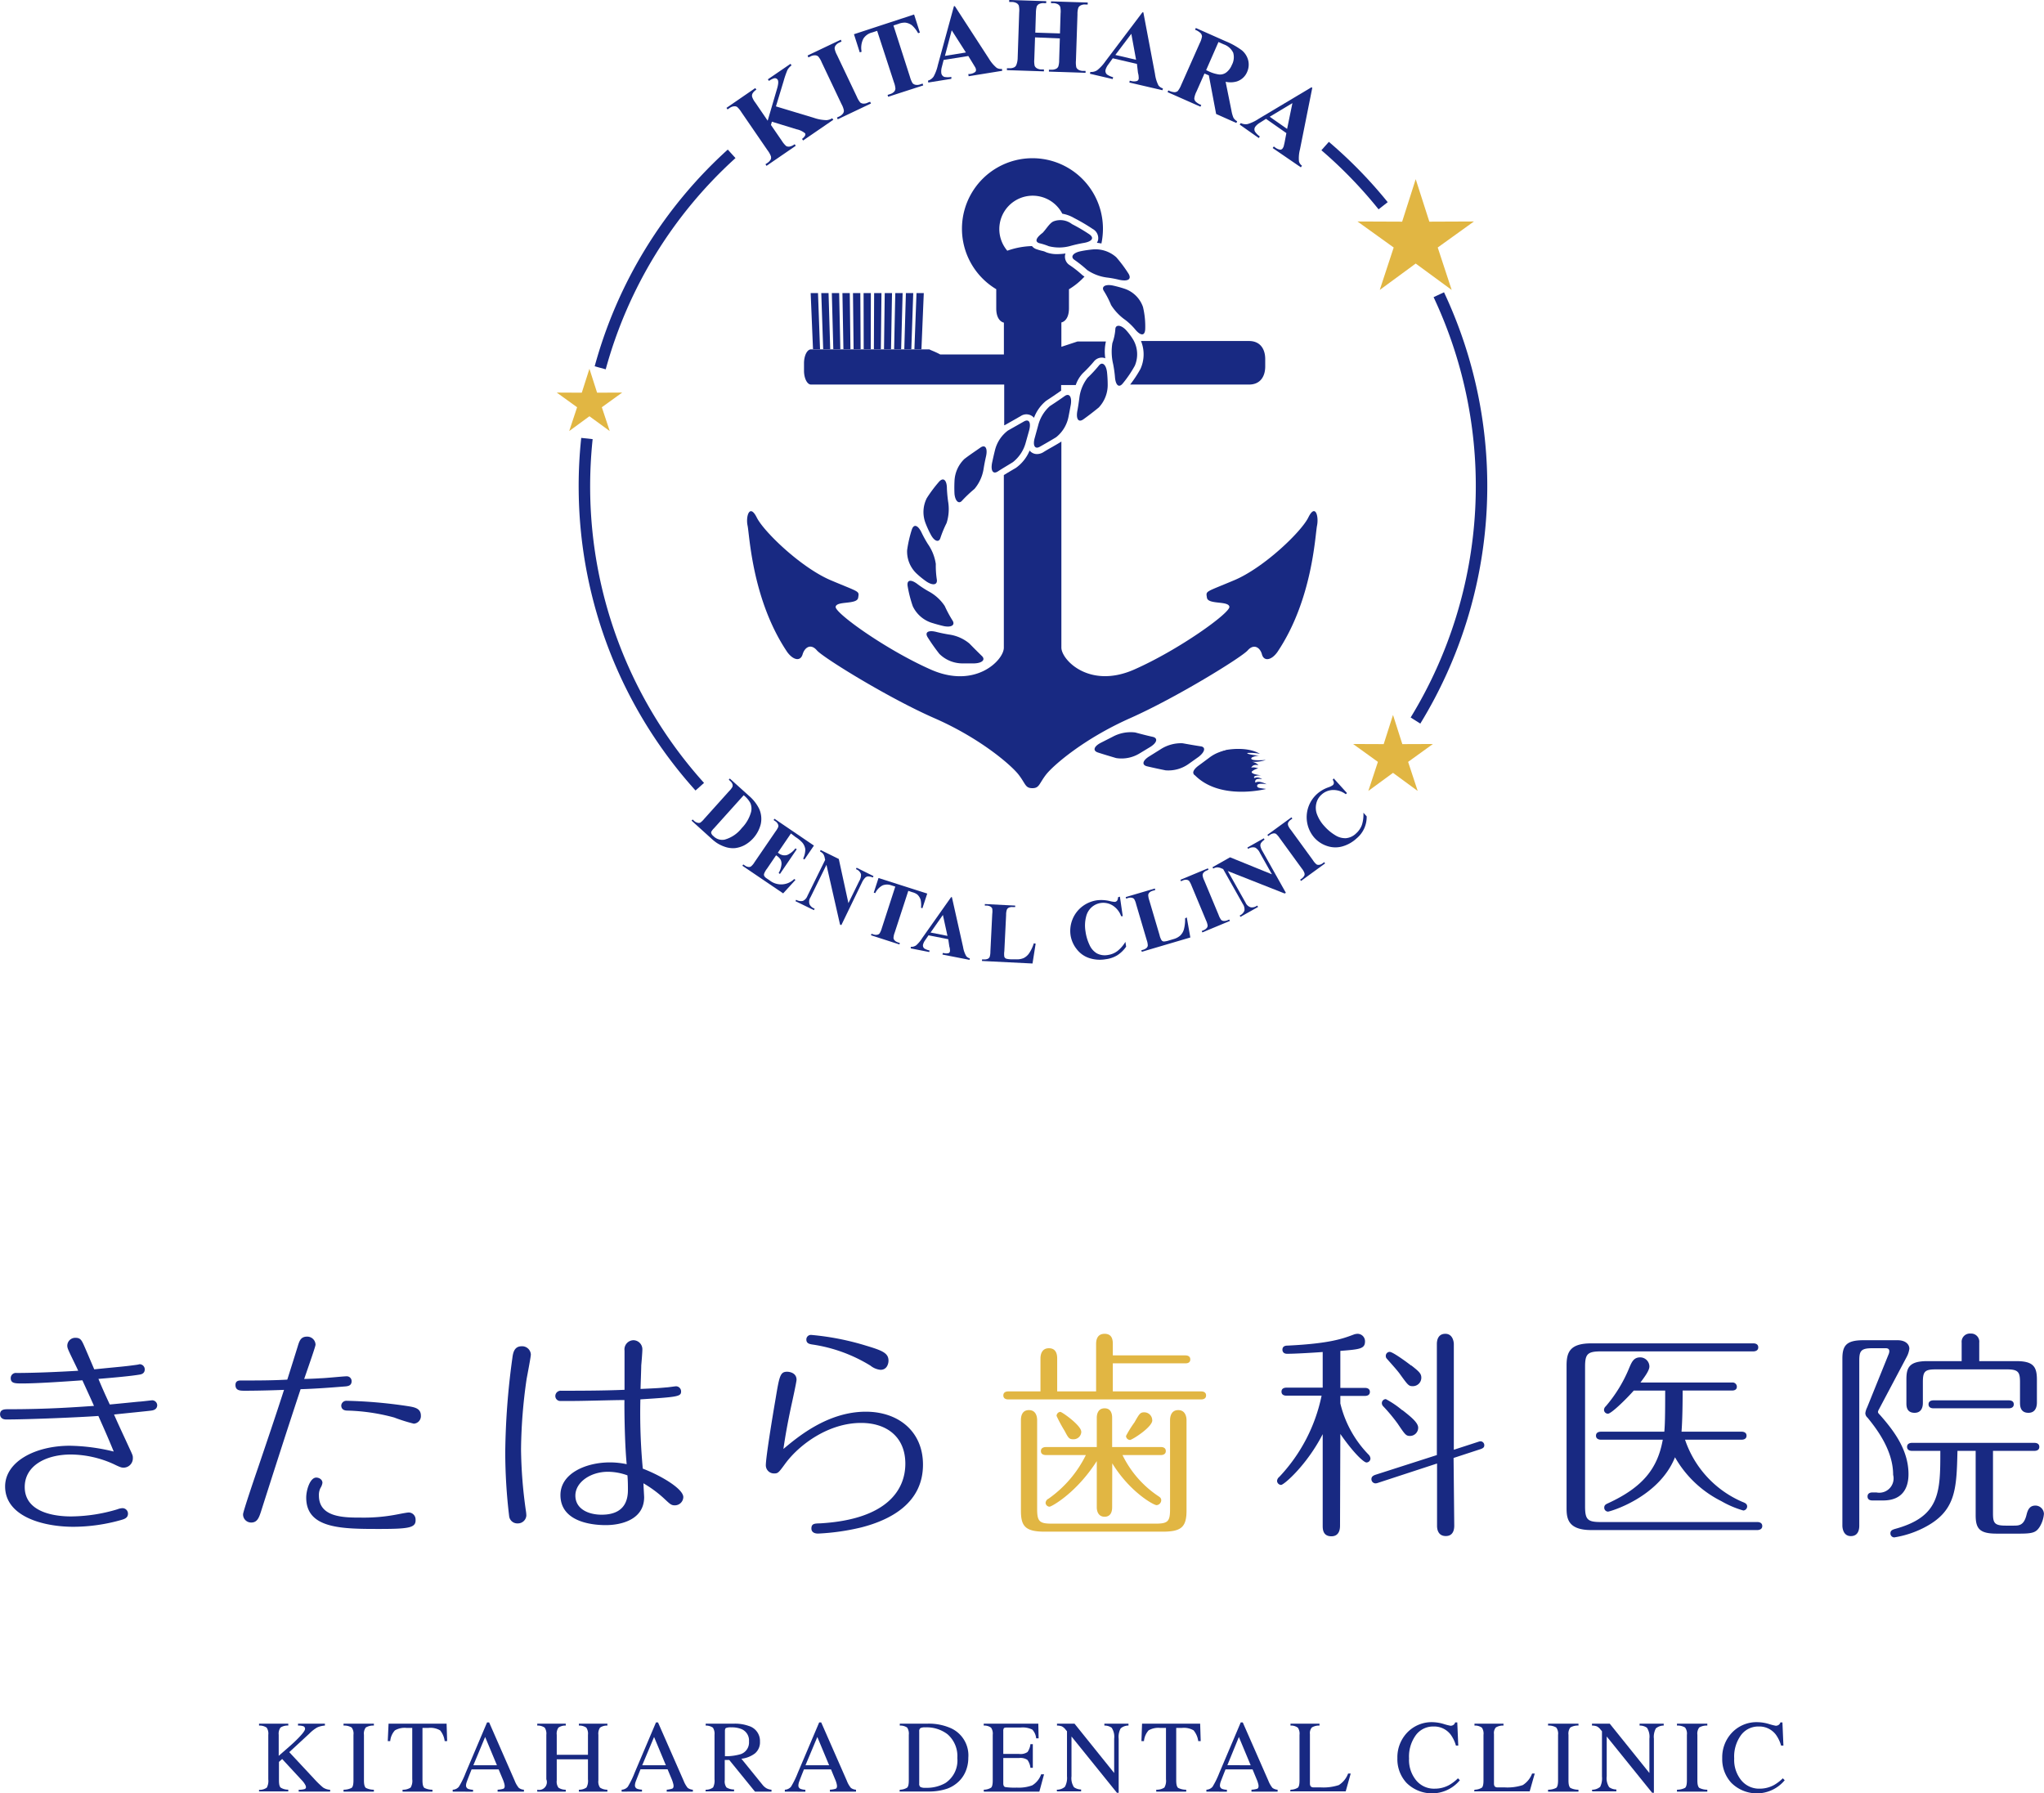 <svg xmlns="http://www.w3.org/2000/svg" viewBox="0 0 331.41 290.77"><defs><style>.cls-1{fill:#182982;}.cls-2{fill:#e1b643;}</style></defs><g id="レイヤー_2" data-name="レイヤー 2"><g id="レイヤー_1-2" data-name="レイヤー 1"><rect class="cls-1" x="134.8" y="56.46" height="0.32"/><rect class="cls-1" x="133.1" y="56.62" width="0.32"/><rect class="cls-1" x="136.34" y="56.46" height="0.32"/><rect class="cls-1" x="139.27" y="56.62" width="0.32"/><polygon class="cls-1" points="141.18 56.62 141.2 47.52 140.02 47.52 140.04 56.62 141.18 56.62"/><polygon class="cls-1" points="144.63 47.52 143.45 47.52 143.33 56.62 144.47 56.62 144.63 47.52"/><polygon class="cls-1" points="142.92 47.52 141.73 47.52 141.69 56.62 142.82 56.62 142.92 47.52"/><polygon class="cls-1" points="149.4 56.62 149.78 47.52 148.6 47.52 148.26 56.62 149.4 56.62"/><path class="cls-1" d="M184.91,59.82a19,19,0,0,1-1.67,2.53h19.28c1.8,0,2.6-1.28,2.62-2.87,0,0,0,0,0-.06v-1.2c0-1.62-.8-2.93-2.63-2.93H185A5.72,5.72,0,0,1,184.91,59.82Z"/><polygon class="cls-1" points="146.35 47.52 145.16 47.52 144.97 56.62 146.11 56.62 146.35 47.52"/><polygon class="cls-1" points="147.76 56.62 148.07 47.52 146.88 47.52 146.62 56.62 147.76 56.62"/><rect class="cls-1" x="137.72" y="56.62" width="0.32"/><polygon class="cls-1" points="132.96 56.62 132.63 47.52 131.44 47.52 131.82 56.62 132.96 56.62"/><path class="cls-1" d="M131.49,62.35h31.33v6.59l.07,0,2.61-1.48a1.63,1.63,0,0,1,2.15.28,6.46,6.46,0,0,1,2-2.78c.81-.52,1.6-1.06,2.35-1.59l.05,0v-.94h2.37a5.24,5.24,0,0,1,1.15-1.92,21.82,21.82,0,0,0,1.77-1.87,1.66,1.66,0,0,1,1.29-.66,1.34,1.34,0,0,1,.58.12,7.25,7.25,0,0,1,.1-2.73H174.7l-2.61.86V52.28s1.23-.17,1.23-2.31V46.9a11.36,11.36,0,0,0,2.52-2.06,2.24,2.24,0,0,1-.39-.27,16.75,16.75,0,0,0-2-1.57,1.62,1.62,0,0,1-.76-1.65,1.36,1.36,0,0,1,.07-.25,9.73,9.73,0,0,1-1.3.1,4.78,4.78,0,0,1-1.84-.3,2.41,2.41,0,0,0-.67-.23,8.13,8.13,0,0,1-.79-.23,1.64,1.64,0,0,1-.84-.54,12.94,12.94,0,0,0-4,.75,5.41,5.41,0,1,1,8.92-6,5.71,5.71,0,0,1,1.9.69l.11.06a30.09,30.09,0,0,1,2.93,1.73,1.69,1.69,0,0,1,.86,1.79,1.89,1.89,0,0,1-.19.45,6.45,6.45,0,0,1,.73.11,11.72,11.72,0,0,0,.25-2.38,11.43,11.43,0,1,0-17.3,9.79V50c0,2.14,1.24,2.31,1.24,2.31v5.16H152.44c-.78-.44-1.64-.72-1.73-.82H131.49c-.62,0-1.13,1-1.13,2.26v1.2C130.36,61.33,130.87,62.35,131.49,62.35Z"/><path class="cls-1" d="M212.13,83.9c-1.14,2.33-7.21,8.15-12,10.17s-4.61,1.69-4.44,2.84,3.47.47,3.64,1.46-8.2,7-15.44,10.19S172.1,107,172.09,105c0-1.36,0-21.17,0-33.42a2,2,0,0,1-.3.2c-.88.54-1.77,1-2.66,1.56a2,2,0,0,1-1,.28h0a1.52,1.52,0,0,1-1.19-.57,6.47,6.47,0,0,1-2.18,2.78c-.55.33-1.25.74-2,1.19,0,11.93,0,26.8,0,28,0,2-4.59,6.74-11.82,3.55s-15.62-9.2-15.45-10.19,3.47-.31,3.65-1.46.33-.82-4.44-2.84-10.84-7.84-12-10.17-1.81-.17-1.49,1.31.73,12.07,6.45,20.53c1,1.33,2.13,1.5,2.47.35s1.33-1.81,2.32-.65,11.58,7.72,19.07,11,12.5,7.67,13.65,9.17,1.05,2.16,2.2,2.17,1.09-.71,2.21-2.17,6.08-5.81,13.64-9.17,18.1-9.88,19.08-11,2-.5,2.31.65,1.5,1,2.48-.35c5.72-8.46,6.14-19,6.45-20.53S213.26,81.59,212.13,83.9Z"/><polygon class="cls-1" points="137.89 56.62 137.78 47.52 136.59 47.52 136.75 56.62 137.89 56.62"/><polygon class="cls-1" points="139.54 56.62 139.49 47.52 138.3 47.52 138.4 56.62 139.54 56.62"/><polygon class="cls-1" points="136.25 56.62 136.06 47.52 134.87 47.52 135.11 56.62 136.25 56.62"/><polygon class="cls-1" points="134.61 56.62 134.34 47.52 133.16 47.52 133.47 56.62 134.61 56.62"/><path class="cls-1" d="M176.64,38a27.79,27.79,0,0,0-2.84-1.67,3.08,3.08,0,0,0-3-.43c-.63.28-1.16,1.24-1.75,1.85-1,.75-1.36,1.42-.54,1.68a10.22,10.22,0,0,1,1.54.49,6.8,6.8,0,0,0,3.6-.07c.66-.18,1.33-.33,2-.45C177,39.19,177.5,38.61,176.64,38Z"/><path class="cls-1" d="M183,44.41a21.88,21.88,0,0,0-2-2.69,5.07,5.07,0,0,0-3.81-1.28c-.7.07-1.39.17-2,.3-1.27.27-1.65.93-1,1.38a19.91,19.91,0,0,1,2.08,1.66A7.37,7.37,0,0,0,179.49,45a16.38,16.38,0,0,1,2,.37C182.82,45.65,183.51,45.32,183,44.41Z"/><path class="cls-1" d="M185.68,53.42a13.44,13.44,0,0,0-.36-3.65,4.77,4.77,0,0,0-2.91-2.93,19.27,19.27,0,0,0-2-.55c-1.27-.25-1.87.22-1.43.89a14.9,14.9,0,0,1,1.17,2.28,8.55,8.55,0,0,0,2.34,2.44,10.05,10.05,0,0,1,1.5,1.43C184.84,54.39,185.59,54.59,185.68,53.42Z"/><path class="cls-1" d="M182.07,62.14A18.68,18.68,0,0,0,184,59.29a4.73,4.73,0,0,0-.23-4.16,10.11,10.11,0,0,0-1.24-1.66c-.9-.9-1.67-.79-1.69-.11a8.23,8.23,0,0,1-.48,2.26,8.72,8.72,0,0,0,.12,3.4,19.09,19.09,0,0,1,.29,2C180.85,62.41,181.39,63,182.07,62.14Z"/><path class="cls-1" d="M175.64,68c.85-.61,1.68-1.25,2.51-1.93a5.32,5.32,0,0,0,1.45-3.66,19.9,19.9,0,0,0-.11-2.07c-.16-1.29-.8-1.71-1.3-1.09a21.2,21.2,0,0,1-1.85,2A6.56,6.56,0,0,0,175,64.56c-.09.68-.19,1.36-.31,2C174.43,67.91,174.84,68.55,175.64,68Z"/><path class="cls-1" d="M168.6,72.43c.88-.5,1.76-1,2.64-1.54a5.61,5.61,0,0,0,2-3.29c.14-.69.26-1.37.38-2,.2-1.3-.27-1.9-1-1.38s-1.57,1.09-2.39,1.62A6.23,6.23,0,0,0,168.32,69l-.55,2C167.42,72.23,167.79,72.9,168.6,72.43Z"/><path class="cls-1" d="M161.77,76.45c.79-.52,1.63-1,2.46-1.52a6,6,0,0,0,2.07-3.13l.56-2c.34-1.27,0-1.93-.83-1.47l-2.61,1.48a5.67,5.67,0,0,0-2.1,3.2c-.17.67-.32,1.35-.46,2C160.6,76.31,161,76.93,161.77,76.45Z"/><path class="cls-1" d="M186.9,119.47c-1-.22-1.9-.46-2.84-.71a6.11,6.11,0,0,0-3.66.7l-1.85.94c-1.18.59-1.44,1.31-.53,1.61s2,.62,2.94.9a5.6,5.6,0,0,0,3.77-.73l1.77-1.07C187.61,120.42,187.78,119.67,186.9,119.47Z"/><path class="cls-1" d="M194.63,121c-1-.15-1.93-.32-2.89-.49a6.09,6.09,0,0,0-3.6,1l-1.76,1.1c-1.12.68-1.32,1.42-.39,1.64s2,.45,3,.65a5.65,5.65,0,0,0,3.68-1l1.69-1.2C195.42,121.86,195.52,121.09,194.63,121Z"/><path class="cls-1" d="M156,81.16A21.58,21.58,0,0,1,158,79.27,6.63,6.63,0,0,0,159.48,76c.11-.67.24-1.35.39-2,.29-1.29-.1-2-.92-1.42s-1.74,1.18-2.59,1.84a5.27,5.27,0,0,0-1.6,3.6,20.3,20.3,0,0,0,0,2.07C154.89,81.32,155.5,81.77,156,81.16Z"/><path class="cls-1" d="M152.48,87.21a17.58,17.58,0,0,1,1-2.41,7.45,7.45,0,0,0,.24-3.52c-.09-.67-.16-1.36-.19-2.06,0-1.34-.55-1.9-1.26-1.13a22.33,22.33,0,0,0-2,2.67,5,5,0,0,0-.23,4,16.24,16.24,0,0,0,.86,1.89C151.5,87.81,152.25,88,152.48,87.21Z"/><path class="cls-1" d="M151.9,94a14.62,14.62,0,0,1-.17-2.56,7.57,7.57,0,0,0-1.29-3.24,18.48,18.48,0,0,1-1-1.81c-.57-1.21-1.26-1.53-1.6-.52a19.84,19.84,0,0,0-.76,3.33A4.91,4.91,0,0,0,148.62,93a13.88,13.88,0,0,0,1.61,1.3C151.3,95,152,94.81,151.9,94Z"/><path class="cls-1" d="M154.45,100.62a19.88,19.88,0,0,1-1.27-2.36,7.18,7.18,0,0,0-2.62-2.38,16.63,16.63,0,0,1-1.74-1.13c-1.06-.83-1.82-.8-1.66.27A20.23,20.23,0,0,0,148,98.3a5.12,5.12,0,0,0,3,2.66c.67.21,1.34.4,2,.55C154.28,101.78,154.89,101.33,154.45,100.62Z"/><path class="cls-1" d="M159.18,106.34c-.67-.65-1.33-1.31-2-2a6.56,6.56,0,0,0-3.32-1.46c-.67-.11-1.35-.25-2-.41-1.29-.34-2,0-1.43.89a31.07,31.07,0,0,0,1.88,2.66,5.32,5.32,0,0,0,3.61,1.54c.7,0,1.39,0,2.08,0C159.32,107.5,159.81,106.92,159.18,106.34Z"/><path class="cls-1" d="M201.37,122.17c-1-.09-.86-.47-1.83-.58a6.12,6.12,0,0,0-3.51,1.29l-1.66,1.23c-1.08.78-1.21,1.52-.26,1.67s2,.29,3,.41a5.64,5.64,0,0,0,3.59-1.31l.5-1C202.24,123,202.3,122.24,201.37,122.17Z"/><path class="cls-1" d="M198.86,121.59s3.23-.65,5.42.63a8.49,8.49,0,0,0-2-.14c-.34.14,1.12.4,1.9.45a3,3,0,0,0-1.18.27c-.3.25-.24.59,2.24.42a6,6,0,0,1-2.36.29,1.76,1.76,0,0,1,1.17.56s-.91-.26-1.17.41c0,0,.3-.18,1.13.1a2.37,2.37,0,0,0-1,.48s-.52.4,1.43.65c0,0-1.1,0-1.11.28,0,.46.3-.33,1.33.36,0,0-1.21-.3-1.14.42.05.42.07-.5,1.86.39,0,0-1.45-.28-1.54.18s.48.42,1.44.58c0,0-7.65,2-11.73-2.42-.2-.22,4.72-3,4.1-3.19S198.86,121.59,198.86,121.59Z"/><path class="cls-1" d="M112.13,133.06l.17-.19.23.21a1.22,1.22,0,0,0,.54.31.72.72,0,0,0,.46,0,3.13,3.13,0,0,0,.63-.6l4.06-4.52a2.94,2.94,0,0,0,.54-.7.71.71,0,0,0,0-.43,1.23,1.23,0,0,0-.38-.52l-.22-.2.17-.19,3.07,2.77a6.7,6.7,0,0,1,1.68,2.12,4,4,0,0,1,.27,2.49,5.38,5.38,0,0,1-2.65,3.43,4.45,4.45,0,0,1-1.51.47,4,4,0,0,1-1.43-.14,5.87,5.87,0,0,1-1.52-.69,7.62,7.62,0,0,1-1-.81Zm8.45-4.12-4.82,5.36a2.52,2.52,0,0,0-.43.55.42.42,0,0,0,0,.27,1,1,0,0,0,.33.43,2,2,0,0,0,1.81.59,5.3,5.3,0,0,0,2.79-1.87,6,6,0,0,0,1.48-2.49,2.28,2.28,0,0,0-.09-1.6A4.18,4.18,0,0,0,120.58,128.94Z"/><path class="cls-1" d="M128.24,135.14l-2.12,3.11.15.1a1.49,1.49,0,0,0,1.37.27,3.39,3.39,0,0,0,1.33-1.07l.21.15-2.72,4-.21-.15a3.46,3.46,0,0,0,.44-1.26,1.49,1.49,0,0,0-.12-.9,2.2,2.2,0,0,0-.74-.71l-1.46,2.15a3.19,3.19,0,0,0-.47.81.51.51,0,0,0,0,.36,1.13,1.13,0,0,0,.41.42l.46.31a3,3,0,0,0,4-.21l.21.14-2,2.19-6.61-4.48.14-.21.26.17a1.21,1.21,0,0,0,.62.24.57.57,0,0,0,.4-.11,2.64,2.64,0,0,0,.55-.67l3.42-5a3.59,3.59,0,0,0,.4-.66.56.56,0,0,0,0-.44,1.18,1.18,0,0,0-.48-.56l-.25-.17.14-.21,6.4,4.35-1.54,2.26-.21-.14a3.51,3.51,0,0,0,.35-1.51,2.11,2.11,0,0,0-.48-1.09,5.38,5.38,0,0,0-1.11-.91Z"/><path class="cls-1" d="M136,139.27l1.56,7.16,1.75-3.57a1.91,1.91,0,0,0,.29-1.11,1.31,1.31,0,0,0-.82-.83l.11-.23,2.74,1.36-.11.22a2.08,2.08,0,0,0-.79-.17.72.72,0,0,0-.45.21,2.68,2.68,0,0,0-.52.77L136.41,150l-.21-.1L134,140.22l-2.59,5.27a1.27,1.27,0,0,0-.15,1.13,1.33,1.33,0,0,0,.62.62l.2.09-.11.24-3-1.46.12-.22a1.5,1.5,0,0,0,1.09.18,1.42,1.42,0,0,0,.73-.8l2.88-5.85-.07-.31a1.68,1.68,0,0,0-.25-.66,1.7,1.7,0,0,0-.52-.4l.11-.23Z"/><path class="cls-1" d="M150.34,144.88l-.78,2.38-.23-.08a4,4,0,0,0-.07-1.33,2.1,2.1,0,0,0-.51-.8,2.28,2.28,0,0,0-.83-.39l-.65-.22-2.21,6.78a2.77,2.77,0,0,0-.19.87.65.65,0,0,0,.19.39,1.25,1.25,0,0,0,.55.32l.29.1-.07.23-4.61-1.49.08-.24.29.09a1.12,1.12,0,0,0,.66.06.58.58,0,0,0,.37-.22,3,3,0,0,0,.34-.79l2.2-6.79-.63-.2a2,2,0,0,0-1.42,0,2.73,2.73,0,0,0-1.2,1.26l-.24-.08.77-2.37Z"/><path class="cls-1" d="M153.75,152.28l-3.2-.63-.56.81a2.11,2.11,0,0,0-.33.69.64.64,0,0,0,.2.63,2.74,2.74,0,0,0,.86.33l-.05.25-3-.59,0-.25a1.4,1.4,0,0,0,.88-.25,5.41,5.41,0,0,0,1-1.21l4.66-6.6.13,0,1.81,8.08a4.4,4.4,0,0,0,.51,1.48,1.06,1.06,0,0,0,.59.37l-.05.24-4.39-.86.05-.24.18,0a1.43,1.43,0,0,0,.78,0,.36.36,0,0,0,.2-.28.73.73,0,0,0,0-.26s0-.22-.1-.53Zm-.13-.54-.74-3.39-2,2.85Z"/><path class="cls-1" d="M167.92,153l-.51,3.22-8.19-.41v-.25l.3,0a1.43,1.43,0,0,0,.66-.11.66.66,0,0,0,.29-.32,3,3,0,0,0,.11-.85l.3-6.08a3.3,3.3,0,0,0,0-.88.69.69,0,0,0-.29-.33,1.27,1.27,0,0,0-.61-.16l-.3,0v-.25l4.92.25v.24h-.4a1.21,1.21,0,0,0-.66.11.63.63,0,0,0-.29.31,2.49,2.49,0,0,0-.12.85l-.29,5.89a3,3,0,0,0,0,.9.55.55,0,0,0,.31.31,3.49,3.49,0,0,0,.82.1l.76,0a2.74,2.74,0,0,0,1.24-.2,2.33,2.33,0,0,0,.89-.78,6.24,6.24,0,0,0,.76-1.61Z"/><path class="cls-1" d="M181.58,145.38l.46,3.17-.26,0a3.42,3.42,0,0,0-1.38-1.74,2.89,2.89,0,0,0-1.94-.4,2.85,2.85,0,0,0-1.5.72,2.94,2.94,0,0,0-.85,1.45A5.81,5.81,0,0,0,176,151a7.42,7.42,0,0,0,.64,2.18,3,3,0,0,0,1.19,1.39,2.75,2.75,0,0,0,1.79.27,3.35,3.35,0,0,0,1.53-.62,5.49,5.49,0,0,0,1.32-1.51l.12.78a5.13,5.13,0,0,1-1.44,1.4,4.8,4.8,0,0,1-1.89.64,5.54,5.54,0,0,1-2.68-.2,4.21,4.21,0,0,1-2-1.43,4.8,4.8,0,0,1-1-2.25,5,5,0,0,1,1.9-4.68,5.19,5.19,0,0,1,2.38-1,5.88,5.88,0,0,1,2.1.13,3.66,3.66,0,0,0,.82.13.55.55,0,0,0,.36-.22,1,1,0,0,0,.13-.53Z"/><path class="cls-1" d="M192.42,148.74,193,152l-7.87,2.32-.08-.25.3-.08a1.38,1.38,0,0,0,.58-.32.59.59,0,0,0,.17-.39,2.78,2.78,0,0,0-.17-.85l-1.72-5.83a2.92,2.92,0,0,0-.32-.83.67.67,0,0,0-.38-.21,1.18,1.18,0,0,0-.63.05l-.29.09-.07-.25,4.72-1.39.08.24-.39.12a1.27,1.27,0,0,0-.58.31.65.65,0,0,0-.18.39,3,3,0,0,0,.17.85l1.67,5.65a2.77,2.77,0,0,0,.33.84.49.49,0,0,0,.39.19,3.2,3.2,0,0,0,.81-.17l.74-.22a2.67,2.67,0,0,0,1.1-.59,2.26,2.26,0,0,0,.58-1,6.29,6.29,0,0,0,.19-1.77Z"/><path class="cls-1" d="M199.31,149.09l.1.23-4.47,1.86-.09-.23.28-.12a1.29,1.29,0,0,0,.54-.38.59.59,0,0,0,.13-.41,2.89,2.89,0,0,0-.26-.82l-2.34-5.61a3.33,3.33,0,0,0-.41-.79.67.67,0,0,0-.4-.17,1.14,1.14,0,0,0-.62.11l-.29.12-.09-.23,4.46-1.86.09.23-.28.12a1.27,1.27,0,0,0-.54.38.61.61,0,0,0-.13.41,2.57,2.57,0,0,0,.26.82l2.34,5.61a3,3,0,0,0,.41.79.67.67,0,0,0,.4.17,1.34,1.34,0,0,0,.62-.11Z"/><path class="cls-1" d="M199.44,139l6.79,2.76-1.95-3.47a1.89,1.89,0,0,0-.76-.86,1.35,1.35,0,0,0-1.15.21l-.12-.22,2.66-1.5.12.22a2.19,2.19,0,0,0-.58.56.78.78,0,0,0-.09.49,2.75,2.75,0,0,0,.36.86l3.77,6.71-.2.11-9.22-3.64,2.88,5.12a1.34,1.34,0,0,0,.85.76,1.37,1.37,0,0,0,.86-.17l.19-.11.13.22-2.86,1.61-.12-.22a1.47,1.47,0,0,0,.77-.79,1.5,1.5,0,0,0-.25-1.06l-3.2-5.68-.29-.12a1.66,1.66,0,0,0-.69-.16,1.45,1.45,0,0,0-.63.2l-.12-.22Z"/><path class="cls-1" d="M214.7,139.79l.15.2-3.9,2.84-.15-.2.25-.18a1.43,1.43,0,0,0,.44-.5.66.66,0,0,0,0-.42,2.6,2.6,0,0,0-.44-.74l-3.58-4.92a3.24,3.24,0,0,0-.58-.67.65.65,0,0,0-.43-.07,1.29,1.29,0,0,0-.58.25l-.25.18-.14-.2,3.9-2.84.15.2-.24.18a1.3,1.3,0,0,0-.45.5.76.76,0,0,0,0,.43,2.62,2.62,0,0,0,.45.73l3.58,4.92a2.72,2.72,0,0,0,.58.67.65.65,0,0,0,.43.07,1.18,1.18,0,0,0,.58-.26Z"/><path class="cls-1" d="M216.25,126.21l2.15,2.38-.2.18a3.36,3.36,0,0,0-2.12-.68,2.85,2.85,0,0,0-1.82.76,2.68,2.68,0,0,0-.84,1.44,3,3,0,0,0,.09,1.67,5.82,5.82,0,0,0,1.23,2,7.55,7.55,0,0,0,1.75,1.46,3,3,0,0,0,1.76.48,2.7,2.7,0,0,0,1.63-.78,3.42,3.42,0,0,0,.93-1.35,5.56,5.56,0,0,0,.25-2l.53.59a4.49,4.49,0,0,1-1.62,3.56,5.64,5.64,0,0,1-2.34,1.32,4.17,4.17,0,0,1-2.45-.07,4.75,4.75,0,0,1-2.06-1.33,5.07,5.07,0,0,1-1-4.94,5.08,5.08,0,0,1,1.41-2.16,5.43,5.43,0,0,1,1.81-1.07,2.8,2.8,0,0,0,.75-.36.53.53,0,0,0,.18-.37.9.9,0,0,0-.19-.51Z"/><path class="cls-1" d="M125.81,17.25,132,19.12a6.64,6.64,0,0,0,2,.36,1.94,1.94,0,0,0,.93-.31l.18.25-4.9,3.36-.17-.26a1.69,1.69,0,0,0,.5-.55.42.42,0,0,0,0-.35,3.13,3.13,0,0,0-1.39-.66l-4-1.23-.15.53,1.76,2.56a3.82,3.82,0,0,0,.71.86.91.91,0,0,0,.54.09,2,2,0,0,0,.84-.39l.17.26-4.74,3.25-.17-.26.31-.21a1.64,1.64,0,0,0,.56-.6.82.82,0,0,0,0-.52,3.58,3.58,0,0,0-.53-.93l-4.24-6.18a4.05,4.05,0,0,0-.69-.85.81.81,0,0,0-.53-.1,1.49,1.49,0,0,0-.72.29l-.31.21-.17-.25,4.67-3.21.18.26a1.78,1.78,0,0,0-.63.63.77.77,0,0,0-.06.53,3.15,3.15,0,0,0,.52.94l2,2.93L126,14.35c.21-.72.24-1.21.08-1.44a.54.54,0,0,0-.58-.21,2.89,2.89,0,0,0-.82.42l-.18-.26,3.67-2.51.17.25a2.56,2.56,0,0,0-.65.71,14.69,14.69,0,0,0-.64,1.85Z"/><path class="cls-1" d="M141.08,16.5l.14.28-5.39,2.56-.13-.28.34-.16a1.59,1.59,0,0,0,.65-.51.75.75,0,0,0,.13-.51,3.39,3.39,0,0,0-.38-1l-3.21-6.77a3.5,3.5,0,0,0-.56-.95.79.79,0,0,0-.5-.19,1.47,1.47,0,0,0-.76.18l-.34.16L130.94,9l5.38-2.56.13.28-.34.17a1.54,1.54,0,0,0-.64.5.77.77,0,0,0-.14.51,3.58,3.58,0,0,0,.37,1l3.22,6.77a3.69,3.69,0,0,0,.56.95.9.9,0,0,0,.5.18,1.47,1.47,0,0,0,.76-.18Z"/><path class="cls-1" d="M148.21,2.35l.94,2.94-.29.09a4.84,4.84,0,0,0-1-1.28,2.26,2.26,0,0,0-1.08-.43,2.79,2.79,0,0,0-1.11.2l-.81.26,2.69,8.37a4,4,0,0,0,.42,1,.92.92,0,0,0,.48.25,1.48,1.48,0,0,0,.78-.08l.36-.12.1.3L144,15.69l-.09-.3.36-.12a1.52,1.52,0,0,0,.71-.41.81.81,0,0,0,.2-.49,3.48,3.48,0,0,0-.23-1L142.22,5l-.79.26a2.34,2.34,0,0,0-1.44,1,3.28,3.28,0,0,0-.29,2.13l-.3.1-.94-2.94Z"/><path class="cls-1" d="M157,9.08l-4,.64-.3,1.17a2.53,2.53,0,0,0-.08.94.77.77,0,0,0,.49.64,3.17,3.17,0,0,0,1.14,0l0,.31-3.74.6-.05-.3a1.76,1.76,0,0,0,.91-.66,7,7,0,0,0,.69-1.86L154.67,1l.15,0,5.56,8.57A5.67,5.67,0,0,0,161.6,11a1.33,1.33,0,0,0,.85.17l.05.31-5.45.88L157,12l.23,0a1.76,1.76,0,0,0,.89-.33.46.46,0,0,0,.12-.41,1.12,1.12,0,0,0-.1-.31l-.35-.58Zm-.39-.57-2.3-3.6-1.1,4.15Z"/><path class="cls-1" d="M167.82,6.06l-.12,3.53a3.53,3.53,0,0,0,.06,1.09.87.87,0,0,0,.37.4,1.53,1.53,0,0,0,.75.18l.38,0v.31l-6-.2v-.31h.38a1.53,1.53,0,0,0,.81-.15.74.74,0,0,0,.34-.39A3.29,3.29,0,0,0,165,9.5l.25-7.5a3.5,3.5,0,0,0-.06-1.09.85.85,0,0,0-.36-.4A1.6,1.6,0,0,0,164,.32h-.37V0l6,.19V.51l-.37,0a1.61,1.61,0,0,0-.81.15.84.84,0,0,0-.36.4,4.05,4.05,0,0,0-.13,1l-.1,3.23,4,.13.1-3.23a3.53,3.53,0,0,0-.06-1.09.9.9,0,0,0-.36-.4,1.6,1.6,0,0,0-.76-.19h-.37V.22l5.95.19V.73l-.37,0a1.43,1.43,0,0,0-.8.16.77.77,0,0,0-.36.39,3.29,3.29,0,0,0-.13,1.05l-.25,7.49a4,4,0,0,0,.06,1.1.87.87,0,0,0,.37.4,1.58,1.58,0,0,0,.76.18l.37,0,0,.31-5.94-.2V11.3h.37a1.57,1.57,0,0,0,.8-.15.77.77,0,0,0,.36-.39,3.29,3.29,0,0,0,.13-1l.11-3.53Z"/><path class="cls-1" d="M184.34,10.36l-3.92-.91-.72,1a2.62,2.62,0,0,0-.44.84.77.77,0,0,0,.22.78,3.2,3.2,0,0,0,1,.45l-.07.3-3.69-.86.07-.3a1.73,1.73,0,0,0,1.1-.27,6.82,6.82,0,0,0,1.34-1.45l6-7.94.15,0,1.89,10a5.78,5.78,0,0,0,.56,1.85,1.39,1.39,0,0,0,.72.48l-.07.3-5.37-1.25.07-.3.22.05a1.72,1.72,0,0,0,.95,0,.46.46,0,0,0,.27-.33,1.1,1.1,0,0,0,0-.32c0-.05,0-.28-.11-.67Zm-.14-.67-.77-4.21-2.59,3.43Z"/><path class="cls-1" d="M195.29,11.92,194,14.84a3.49,3.49,0,0,0-.36,1.11.8.8,0,0,0,.21.51,2.66,2.66,0,0,0,.92.56l-.13.28-5.33-2.36.12-.29a2.45,2.45,0,0,0,1,.3.9.9,0,0,0,.52-.18,3.83,3.83,0,0,0,.57-1l3-6.76a3.62,3.62,0,0,0,.37-1.11.88.88,0,0,0-.21-.51,2.6,2.6,0,0,0-.92-.57l.13-.28,4.84,2.15a12,12,0,0,1,2.65,1.49,3.12,3.12,0,0,1,1,1.6,2.92,2.92,0,0,1-.18,1.9,2.71,2.71,0,0,1-1.68,1.53,3.69,3.69,0,0,1-1.8.05l.94,4.65a5.46,5.46,0,0,0,.32,1.16,1.51,1.51,0,0,0,.61.59l-.13.28-3.28-1.46L196,12.22Zm2.27-5.11-2,4.56.43.2a5.7,5.7,0,0,0,1.69.51,1.7,1.7,0,0,0,1.14-.33,2.87,2.87,0,0,0,.9-1.2,2.65,2.65,0,0,0,.23-2,2.68,2.68,0,0,0-1.54-1.36Z"/><path class="cls-1" d="M208.57,21.58l-3.3-2.31-1,.63a2.59,2.59,0,0,0-.72.62.75.75,0,0,0-.08.8,3.08,3.08,0,0,0,.8.81l-.18.25L201,20.2l.18-.25a1.7,1.7,0,0,0,1.12.16,6.56,6.56,0,0,0,1.78-.85l8.56-5.11.13.09-2,10a5.63,5.63,0,0,0-.16,1.92,1.28,1.28,0,0,0,.49.71l-.18.26L206.35,24l.18-.25.18.13a1.82,1.82,0,0,0,.87.39A.48.48,0,0,0,208,24a1.46,1.46,0,0,0,.14-.28c0-.05.07-.27.15-.66Zm.12-.68.86-4.18-3.68,2.21Z"/><polygon class="cls-2" points="229.54 29.05 231.75 35.94 238.98 35.91 233.11 40.13 235.37 47.01 229.54 42.73 223.71 47.01 225.97 40.13 220.1 35.91 227.34 35.94 229.54 29.05"/><polygon class="cls-2" points="95.57 59.79 96.81 63.67 100.88 63.65 97.58 66.03 98.86 69.89 95.57 67.49 92.29 69.89 93.57 66.03 90.27 63.65 94.33 63.67 95.57 59.79"/><polygon class="cls-2" points="225.86 115.92 227.37 120.65 232.33 120.63 228.31 123.53 229.86 128.24 225.86 125.31 221.86 128.24 223.41 123.53 219.39 120.63 224.35 120.65 225.86 115.92"/><path class="cls-1" d="M223.52,33.94a72.36,72.36,0,0,0-9.27-9.58L215.46,23A73.64,73.64,0,0,1,225,32.78Z"/><path class="cls-1" d="M98.21,59.88l-1.79-.49A73.42,73.42,0,0,1,118,24.25l1.25,1.38A71.68,71.68,0,0,0,98.21,59.88Z"/><path class="cls-1" d="M112.77,128.17A73.59,73.59,0,0,1,93.83,79.72,72.67,72.67,0,0,1,94.24,71l1.85.2a73.21,73.21,0,0,0-.4,8.52,71.78,71.78,0,0,0,18.46,47.22Z"/><path class="cls-1" d="M230.3,117.33l-1.58-1a71.93,71.93,0,0,0,3.72-68.15l1.69-.79a73.79,73.79,0,0,1-3.83,69.91Z"/><path class="cls-1" d="M42,290.2a2,2,0,0,0,1.26-.36,2.33,2.33,0,0,0,.24-1.34v-7.22a1.72,1.72,0,0,0-.27-1.17,2.06,2.06,0,0,0-1.23-.33v-.31h4.74v.31a2.11,2.11,0,0,0-1.26.32,1.7,1.7,0,0,0-.29,1.17v3.42c1-.88,1.87-1.62,2.52-2.23,1.16-1.11,1.75-1.82,1.75-2.14a.43.43,0,0,0-.3-.44,2.67,2.67,0,0,0-.84-.1v-.31h4.36v.31a3.51,3.51,0,0,0-1.26.31,5.92,5.92,0,0,0-1.27,1l-3.25,3,4,4.29a15,15,0,0,0,1.48,1.44,2.32,2.32,0,0,0,1.15.37v.29h-5.1v-.29a3.36,3.36,0,0,0,.94-.11.32.32,0,0,0,.24-.33,1,1,0,0,0-.16-.43,3.36,3.36,0,0,0-.5-.66l-3.2-3.46-.52.47v3c0,.62.09,1,.28,1.17a2.27,2.27,0,0,0,1.23.33v.29H42Z"/><path class="cls-1" d="M55.7,290.18a2.84,2.84,0,0,0,1.31-.3c.2-.16.3-.55.3-1.2v-7.4a1.64,1.64,0,0,0-.3-1.19,2.38,2.38,0,0,0-1.31-.31v-.31h4.92v.31a2.38,2.38,0,0,0-1.31.31,1.64,1.64,0,0,0-.3,1.19v7.4c0,.65.1,1,.3,1.2a2.84,2.84,0,0,0,1.31.3v.31H55.7Z"/><path class="cls-1" d="M63,279.47h9.41l.09,2.83h-.4a3.38,3.38,0,0,0-.74-1.74,3.11,3.11,0,0,0-1.9-.4H68.5v8.52c0,.65.1,1,.3,1.2a2.86,2.86,0,0,0,1.32.3v.31H65.27v-.31a2.23,2.23,0,0,0,1.31-.35,2.12,2.12,0,0,0,.26-1.34v-8.33h-.93a3.13,3.13,0,0,0-1.88.4,2.94,2.94,0,0,0-.76,1.74h-.4Z"/><path class="cls-1" d="M73.4,290.49v-.31a1.35,1.35,0,0,0,1-.48,13.37,13.37,0,0,0,1.1-2.25l3.47-8.18h.34l4.14,9.45a4,4,0,0,0,.67,1.16,1.51,1.51,0,0,0,.83.3v.31H80.68v-.31a3.7,3.7,0,0,0,.94-.16q.21-.09.21-.45a2.11,2.11,0,0,0-.08-.43,5.11,5.11,0,0,0-.23-.65l-.67-1.6H76.46c-.43,1.09-.69,1.75-.77,2a1.71,1.71,0,0,0-.13.57.59.59,0,0,0,.34.58,2.48,2.48,0,0,0,.8.15v.31Zm7.17-4.28-1.91-4.58-1.91,4.58Z"/><path class="cls-1" d="M87.11,290.18a1.26,1.26,0,0,0,1.47-1.69v-7.21a1.74,1.74,0,0,0-.27-1.17,2,2,0,0,0-1.2-.33v-.31h4.62v.31a1.94,1.94,0,0,0-1.18.33,1.68,1.68,0,0,0-.28,1.17v3.24h5.06v-3.24a1.74,1.74,0,0,0-.27-1.17,2,2,0,0,0-1.2-.33v-.31h4.62v.31a2,2,0,0,0-1.19.33,1.74,1.74,0,0,0-.27,1.17v7.4a1.67,1.67,0,0,0,.27,1.16,2.12,2.12,0,0,0,1.19.34v.31H93.86v-.31a2.05,2.05,0,0,0,1.23-.36,2.25,2.25,0,0,0,.24-1.33v-3.24H90.27v3.43a1.64,1.64,0,0,0,.28,1.17,2.09,2.09,0,0,0,1.18.33v.31H87.11Z"/><path class="cls-1" d="M100.79,290.49v-.31a1.39,1.39,0,0,0,1-.48,14.25,14.25,0,0,0,1.1-2.25l3.47-8.18h.33l4.15,9.45a4.34,4.34,0,0,0,.66,1.16,1.58,1.58,0,0,0,.84.3v.31h-4.24v-.31A3.6,3.6,0,0,0,109,290q.21-.09.21-.45a1.58,1.58,0,0,0-.08-.43,5,5,0,0,0-.22-.65l-.67-1.6h-4.39c-.43,1.09-.69,1.75-.78,2a1.93,1.93,0,0,0-.12.57.57.57,0,0,0,.34.58,2.48,2.48,0,0,0,.8.15v.31Zm7.17-4.28-1.91-4.58-1.92,4.58Z"/><path class="cls-1" d="M114.42,290.18a1.91,1.91,0,0,0,1.2-.37,2.44,2.44,0,0,0,.23-1.32v-7.21a1.82,1.82,0,0,0-.26-1.16,2,2,0,0,0-1.17-.34v-.31H119a6.65,6.65,0,0,1,2.4.37,2.53,2.53,0,0,1,1.82,2.54,2.34,2.34,0,0,1-.81,1.91,4.47,4.47,0,0,1-2.2.87l3.43,4.23a2.27,2.27,0,0,0,.64.56,2,2,0,0,0,.81.23v.31h-2.68l-4.17-5.13-.73,0v3.28a1.66,1.66,0,0,0,.28,1.17,2.27,2.27,0,0,0,1.23.33v.31h-4.63Zm5.69-5.77a2,2,0,0,0,1.33-2.05,2,2,0,0,0-1.19-2,4.12,4.12,0,0,0-1.68-.29,2.06,2.06,0,0,0-.87.11c-.1.06-.16.22-.16.47v4.1A8.49,8.49,0,0,0,120.11,284.41Z"/><path class="cls-1" d="M127.25,290.49v-.31a1.39,1.39,0,0,0,1-.48,14.25,14.25,0,0,0,1.1-2.25l3.47-8.18h.33l4.15,9.45a4.08,4.08,0,0,0,.66,1.16,1.54,1.54,0,0,0,.83.3v.31h-4.23v-.31a3.6,3.6,0,0,0,.94-.16q.21-.09.21-.45a2.11,2.11,0,0,0-.08-.43,3.92,3.92,0,0,0-.23-.65l-.66-1.6h-4.39c-.44,1.09-.69,1.75-.78,2a1.93,1.93,0,0,0-.12.57.57.57,0,0,0,.34.58,2.4,2.4,0,0,0,.79.15v.31Zm7.18-4.28-1.91-4.58-1.92,4.58Z"/><path class="cls-1" d="M145.89,290.18a2.31,2.31,0,0,0,1.18-.33c.19-.15.28-.54.28-1.17v-7.4a1.76,1.76,0,0,0-.27-1.18,2,2,0,0,0-1.19-.32v-.31h4.49a8.81,8.81,0,0,1,3.83.75A4.84,4.84,0,0,1,157,285a5.62,5.62,0,0,1-.5,2.36,4.86,4.86,0,0,1-1.54,1.9,5.27,5.27,0,0,1-1.35.74,9.19,9.19,0,0,1-3.14.47h-4.62Zm3.35-.44a1.68,1.68,0,0,0,.83.13,6.1,6.1,0,0,0,3.21-.77,4.39,4.39,0,0,0,1.94-4.06,4.69,4.69,0,0,0-1.6-3.86,5.57,5.57,0,0,0-3.62-1.11,1.64,1.64,0,0,0-.76.12.61.61,0,0,0-.2.54v8.47A.61.61,0,0,0,149.24,289.74Z"/><path class="cls-1" d="M159.5,290.18a2.32,2.32,0,0,0,1.19-.33q.27-.23.27-1.17v-7.4a1.71,1.71,0,0,0-.27-1.16,1.85,1.85,0,0,0-1.19-.34v-.31h8.85l.05,2.38H168a2.35,2.35,0,0,0-.63-1.42,3.5,3.5,0,0,0-1.89-.33h-2.27q-.36,0-.45.12a.8.8,0,0,0-.09.45v3.71h2.57a2,2,0,0,0,1.36-.31,2.7,2.7,0,0,0,.47-1.28h.39v3.84h-.39a2.69,2.69,0,0,0-.48-1.28,2,2,0,0,0-1.35-.31h-2.57v4.12c0,.33.11.53.32.59a10.51,10.51,0,0,0,1.88.09,6.31,6.31,0,0,0,2.5-.37,3.42,3.42,0,0,0,1.44-1.79h.47l-.76,2.81h-9Z"/><path class="cls-1" d="M171.34,290.18a2,2,0,0,0,1.32-.47A3,3,0,0,0,173,288V280.7l-.23-.27a1.76,1.76,0,0,0-.62-.53,2.33,2.33,0,0,0-.77-.12v-.31h2.84l6.43,8V281.9a2.64,2.64,0,0,0-.41-1.77,2,2,0,0,0-1.18-.35v-.31h3.91v.31a1.92,1.92,0,0,0-1.27.46,2.88,2.88,0,0,0-.32,1.68v8.76h-.28l-7.37-9.13V288a2.65,2.65,0,0,0,.4,1.77,2,2,0,0,0,1.16.37v.31h-3.91Z"/><path class="cls-1" d="M185.17,279.47h9.42l.09,2.83h-.4a3.46,3.46,0,0,0-.75-1.74,3.09,3.09,0,0,0-1.89-.4h-.93v8.52c0,.65.1,1,.3,1.2a2.86,2.86,0,0,0,1.32.3v.31h-4.86v-.31a2.24,2.24,0,0,0,1.32-.35,2.19,2.19,0,0,0,.26-1.34v-8.33h-.94a3.13,3.13,0,0,0-1.88.4,3,3,0,0,0-.75,1.74h-.41Z"/><path class="cls-1" d="M195.6,290.49v-.31a1.39,1.39,0,0,0,1-.48,14.25,14.25,0,0,0,1.1-2.25l3.47-8.18h.33l4.15,9.45a4.34,4.34,0,0,0,.66,1.16,1.58,1.58,0,0,0,.84.3v.31h-4.24v-.31a3.6,3.6,0,0,0,.94-.16q.21-.09.21-.45a1.58,1.58,0,0,0-.08-.43,3.92,3.92,0,0,0-.23-.65l-.66-1.6h-4.39c-.43,1.09-.69,1.75-.78,2a1.93,1.93,0,0,0-.12.57.57.57,0,0,0,.34.58,2.4,2.4,0,0,0,.79.15v.31Zm7.18-4.28-1.91-4.58L199,286.21Z"/><path class="cls-1" d="M209.24,290.18a2.32,2.32,0,0,0,1.19-.33q.27-.23.27-1.17v-7.4a1.71,1.71,0,0,0-.27-1.16,1.88,1.88,0,0,0-1.19-.34v-.31h4.7v.31a2.26,2.26,0,0,0-1.23.3,1.37,1.37,0,0,0-.32,1.08v8a.8.8,0,0,0,.1.44.55.55,0,0,0,.41.2c.12,0,.25,0,.39,0h.78a8.07,8.07,0,0,0,3-.37,3.77,3.77,0,0,0,1.51-1.87H219l-.81,2.89h-9Z"/><path class="cls-1" d="M234.13,279.54a9.24,9.24,0,0,0,1.06.27.81.81,0,0,0,.45-.13.66.66,0,0,0,.29-.41h.35l.16,3.75h-.38a5.59,5.59,0,0,0-.87-1.8,3.36,3.36,0,0,0-2.76-1.29,3.48,3.48,0,0,0-2.86,1.39,5.91,5.91,0,0,0-1.11,3.8,5.2,5.2,0,0,0,1.17,3.56,3.73,3.73,0,0,0,3,1.33,4.81,4.81,0,0,0,2.39-.62,7,7,0,0,0,1.37-1.06l.31.31a5.86,5.86,0,0,1-8.67.41,5.65,5.65,0,0,1-1.46-4,5.78,5.78,0,0,1,1.54-4.08,5.48,5.48,0,0,1,4.21-1.74A6.8,6.8,0,0,1,234.13,279.54Z"/><path class="cls-1" d="M239.07,290.18a2.32,2.32,0,0,0,1.19-.33q.27-.23.27-1.17v-7.4a1.72,1.72,0,0,0-.26-1.16,1.91,1.91,0,0,0-1.2-.34v-.31h4.7v.31a2.26,2.26,0,0,0-1.23.3,1.38,1.38,0,0,0-.31,1.08v8a.9.9,0,0,0,.09.44.55.55,0,0,0,.41.2c.13,0,.26,0,.4,0h.77a8,8,0,0,0,3-.37,3.77,3.77,0,0,0,1.51-1.87h.43l-.82,2.89h-9Z"/><path class="cls-1" d="M251,290.18a2.86,2.86,0,0,0,1.32-.3c.2-.16.3-.55.3-1.2v-7.4a1.64,1.64,0,0,0-.3-1.19,2.4,2.4,0,0,0-1.32-.31v-.31h4.93v.31a2.4,2.4,0,0,0-1.32.31,1.64,1.64,0,0,0-.3,1.19v7.4c0,.65.1,1,.3,1.2a2.86,2.86,0,0,0,1.32.3v.31H251Z"/><path class="cls-1" d="M258.12,290.18a2,2,0,0,0,1.33-.47,3.09,3.09,0,0,0,.29-1.67V280.7l-.23-.27a1.68,1.68,0,0,0-.62-.53,2.33,2.33,0,0,0-.77-.12v-.31H261l6.43,8V281.9a2.65,2.65,0,0,0-.4-1.77,2,2,0,0,0-1.19-.35v-.31h3.91v.31a1.94,1.94,0,0,0-1.27.46,2.88,2.88,0,0,0-.32,1.68v8.76h-.28l-7.37-9.13V288a2.65,2.65,0,0,0,.4,1.77,2,2,0,0,0,1.16.37v.31h-3.91Z"/><path class="cls-1" d="M271.9,290.18a2.84,2.84,0,0,0,1.31-.3c.2-.16.3-.55.3-1.2v-7.4a1.64,1.64,0,0,0-.3-1.19,2.38,2.38,0,0,0-1.31-.31v-.31h4.92v.31a2.38,2.38,0,0,0-1.31.31,1.64,1.64,0,0,0-.3,1.19v7.4c0,.65.1,1,.3,1.2a2.84,2.84,0,0,0,1.31.3v.31H271.9Z"/><path class="cls-1" d="M286.86,279.54a9.24,9.24,0,0,0,1.06.27.81.81,0,0,0,.45-.13.66.66,0,0,0,.29-.41H289l.16,3.75h-.38a5.59,5.59,0,0,0-.87-1.8,3.36,3.36,0,0,0-2.76-1.29,3.48,3.48,0,0,0-2.86,1.39,5.91,5.91,0,0,0-1.11,3.8,5.2,5.2,0,0,0,1.17,3.56,3.73,3.73,0,0,0,2.95,1.33,4.81,4.81,0,0,0,2.39-.62,7,7,0,0,0,1.37-1.06l.31.31a5.86,5.86,0,0,1-8.67.41,5.65,5.65,0,0,1-1.46-4,5.78,5.78,0,0,1,1.54-4.08,5.48,5.48,0,0,1,4.21-1.74A6.8,6.8,0,0,1,286.86,279.54Z"/><path class="cls-1" d="M21.07,235c.47,1,.47,1.05.47,1.41a1.51,1.51,0,0,1-1.44,1.55c-.36,0-.5,0-1.66-.57a17.08,17.08,0,0,0-6.93-1.56c-4.11,0-7.5,1.84-7.5,5.27,0,4.62,6.09,4.77,7.5,4.77a26.6,26.6,0,0,0,7.54-1.16,2.43,2.43,0,0,1,.83-.18.89.89,0,0,1,.87.9c0,.69-.61.87-1.05,1a28.65,28.65,0,0,1-7.79,1.12c-5,0-11.08-1.7-11.08-6.54,0-4,4.84-6.6,10.5-6.6a31.77,31.77,0,0,1,7.11.94c-.9-2.2-1.59-3.75-2.49-5.77-2.81.21-11.22.57-14.94.57-.94,0-1-.68-1-.83,0-.83.76-.83,1.3-.83,6.64,0,11.22-.36,13.93-.54-.65-1.48-1.23-2.71-1.88-4.15-3.1.22-7.36.51-9.74.51-1.16,0-1.88,0-1.88-.87a.83.83,0,0,1,.94-.83c3,0,7-.18,10-.36-.36-.79-.43-.9-1.26-2.63-.4-.87-.51-1.09-.51-1.45a1.29,1.29,0,0,1,1.34-1.26c.72,0,.94.32,1.26,1,.07.14.25.54,1.77,4.11,4.22-.43,4.73-.43,7-.75l.36-.08a.84.84,0,0,1,.83.83c0,.72-.61.83-.94.87-1.3.22-4,.47-6.57.68.58,1.41,1.2,2.78,1.84,4.15.84-.07,4-.39,4.73-.46.33,0,2-.22,2.17-.22a.83.83,0,0,1,.79.79c0,.26-.11.76-.9.87-.36.07-5.23.54-6.1.65C19.31,231.23,20.21,233.11,21.07,235Z"/><path class="cls-1" d="M42.29,245.16c-.29.87-.57,1.7-1.55,1.7a1.31,1.31,0,0,1-1.33-1.34c0-.43,2-6.31,2.38-7.4,1.44-4.25,2.89-8.51,4.26-12.77-3.54.14-6,.14-6.32.14-.76,0-1.51,0-1.55-.86s.68-.8,1-.8c2.45,0,4.94,0,7.4-.14.29-.9,1.55-4.91,1.8-5.74.18-.5.4-1.23,1.37-1.23a1.34,1.34,0,0,1,1.41,1.3c0,.26-.83,2.64-1.84,5.56.4,0,2.2-.07,2.56-.11.76,0,3.79-.32,4.3-.32a.78.78,0,0,1,.83.79c0,.8-.69.83-1.27.87-1.73.14-4.51.36-7,.43C46.55,231.84,44.42,238.48,42.29,245.16Zm19.27,2.74c-6.06,0-11.91,0-11.91-5.08,0-1.23.62-3.25,1.63-3.25.43,0,1,.29,1,.86a2.15,2.15,0,0,1-.32.83,2.5,2.5,0,0,0-.25,1.23c0,3.57,4.11,3.57,6.82,3.57a28.43,28.43,0,0,0,6-.54c.36-.07,1.47-.29,1.76-.29a1.13,1.13,0,0,1,1.09,1.16C67.45,247.69,66.4,247.9,61.56,247.9Zm-5.37-20.78a77.23,77.23,0,0,1,9.88.86c1.16.18,2.17.36,2.17,1.56a1.22,1.22,0,0,1-1.15,1.29,27,27,0,0,1-3.18-1,31.83,31.83,0,0,0-7.58-1.12c-.79,0-1-.43-1-.83A.83.83,0,0,1,56.19,227.12Z"/><path class="cls-1" d="M82.56,245.88a87.53,87.53,0,0,1-.64-10.43,119.09,119.09,0,0,1,1.15-15.23c.11-.86.29-1.94,1.52-1.94a1.41,1.41,0,0,1,1.48,1.33c0,.4-.58,3.39-.69,4a84,84,0,0,0-.9,11.37,75,75,0,0,0,.79,10,5.37,5.37,0,0,1,.07.76,1.37,1.37,0,0,1-1.4,1.26A1.33,1.33,0,0,1,82.56,245.88ZM93,227.15c-.72,0-1.88,0-2.24,0a.8.8,0,0,1-.72-.83.87.87,0,0,1,.94-.83c2.67,0,6.75,0,10.28-.15,0-.57,0-3.14,0-3.68,0-.39,0-2.31,0-2.67a1.49,1.49,0,0,1,1.45-1.69,1.47,1.47,0,0,1,1.44,1.55c0,.39-.14,2.16-.18,2.52,0,.62-.11,3.29-.11,3.83,2.31-.11,2.67-.11,4.19-.25.25,0,1.37-.18,1.59-.18a.83.83,0,0,1,.79.83c0,.83-.5.9-6.6,1.29a96.55,96.55,0,0,0,.39,11.23c3,1.15,6.57,3.28,6.57,4.62a1.37,1.37,0,0,1-1.41,1.33c-.57,0-.79-.25-1.8-1.19a19.13,19.13,0,0,0-3.25-2.38c0,.36.11,2.09.11,2.24,0,3.71-3.83,4.54-6.21,4.54-1.19,0-7.36-.1-7.36-4.87,0-3.57,4.22-5.3,8-5.3a13.11,13.11,0,0,1,2.74.29c-.36-3.72-.39-9.86-.36-10.4C99.49,227,94.76,227.15,93,227.15Zm5.56,11.48c-2.82,0-5.27,1.7-5.27,3.86s2.09,3.1,4.26,3.1c2,0,4.26-.68,4.26-4,0-.58,0-1.55-.08-2.38A9.39,9.39,0,0,0,98.59,238.63Z"/><path class="cls-1" d="M140.38,228.89c5.3,0,9.27,3.21,9.27,8.58,0,6.21-5.2,8.95-10,10.18a37.13,37.13,0,0,1-7,1c-.18,0-1.09,0-1.09-.83s.58-.8,1.48-.83c10.9-.65,13.75-5.52,13.75-9.67,0-4.33-3-6.61-7.18-6.61-5.27,0-10,3.5-12.27,6.57-1.08,1.48-1.19,1.62-1.8,1.62a1.32,1.32,0,0,1-1.37-1.33c0-1.23,1-7.4,1.58-10.76.62-3.75.76-4.4,1.88-4.4.33,0,1.52.15,1.52,1.3,0,.33-.69,3.5-.83,4.12-.69,3.21-1,5.08-1.3,7.1C129.33,233,134.2,228.89,140.38,228.89Zm2.38-6.79a3.08,3.08,0,0,1-1.63-.68,24.88,24.88,0,0,0-9.45-3.43c-.4-.07-.94-.15-.94-.8a.74.74,0,0,1,.79-.75,43,43,0,0,1,8.85,1.73c2.63.79,3.68,1.19,3.68,2.45C144.06,221,143.88,222.1,142.76,222.1Z"/><path class="cls-2" d="M177.72,225.6v-7.68c0-.55.11-1.66,1.38-1.66s1.33,1.08,1.33,1.66v1.84H192.2c.25,0,.79.07.79.65s-.51.64-.79.64H180.43v4.55h14.33c.25,0,.79.07.79.65s-.54.65-.79.65H163.47c-.25,0-.79-.07-.79-.65s.54-.65.79-.65h5.23v-5.34c0-.54.15-1.66,1.37-1.66s1.34,1.08,1.34,1.66v5.34Zm-8.33,22.74c-3.18,0-3.86-.91-3.86-3.4V230.26c0-.58.14-1.63,1.3-1.63s1.33,1.09,1.33,1.63v14.43c0,2,.4,2.35,2.35,2.35H187.4c2,0,2.31-.4,2.31-2.35V230.26c0-.58.18-1.63,1.33-1.63s1.34,1.09,1.34,1.63v14.68c0,2.67-.87,3.4-3.87,3.4Zm10.93-3.94c0,.54-.14,1.52-1.22,1.52s-1.27-1-1.27-1.52v-7.5c-3.35,5.23-7.36,7.39-7.65,7.39a.66.66,0,0,1-.65-.61A.8.8,0,0,1,170,243a18.78,18.78,0,0,0,6.06-7.08H169.6c-.28,0-.83-.07-.83-.65s.58-.65.83-.65h8.23v-4.76c0-.54.18-1.52,1.27-1.52s1.22,1,1.22,1.52v4.76h7.91c.28,0,.79.08.79.65s-.54.65-.79.65H182a16.86,16.86,0,0,0,5.78,6.64c.21.15.5.29.5.69a.81.81,0,0,1-.76.79c-.47,0-4.33-2.13-7.18-6.78Zm-5-12.27a1.25,1.25,0,0,1-1.27,1.23c-.72,0-.83-.22-1.44-1.37a23.06,23.06,0,0,1-1.3-2.42.66.66,0,0,1,.61-.65C172.2,228.92,175.31,231.12,175.31,232.13Zm11.51-1.84c0,1.12-3.29,3.18-3.61,3.18a.67.67,0,0,1-.65-.65,17.37,17.37,0,0,1,1.37-2.2c.8-1.41.94-1.63,1.59-1.63A1.29,1.29,0,0,1,186.82,230.29Z"/><path class="cls-1" d="M217.27,247.36c0,.33,0,1.73-1.4,1.73s-1.41-1.19-1.41-1.73V232.53c-2.56,5-6.28,8.23-6.75,8.23a.68.68,0,0,1-.65-.65.91.91,0,0,1,.36-.65,27.09,27.09,0,0,0,6.86-13.17h-5.7c-.26,0-.8-.07-.8-.65s.54-.65.8-.65h5.88v-5.78c-1.44.11-4.44.29-5.77.29-.69,0-.76-.5-.76-.65,0-.65.58-.68.9-.68,6.75-.33,8.88-1.12,10.61-1.77a2,2,0,0,1,.65-.14,1.21,1.21,0,0,1,1.23,1.22c0,1.23-.87,1.3-4,1.55v6h4c.25,0,.79.07.79.65s-.54.65-.79.65h-4v1.22a17.86,17.86,0,0,0,4.62,8.34,1,1,0,0,1,.26.58.65.65,0,0,1-.65.65c-.4,0-2-1.41-4.23-4.62Zm18.52,0c0,.54-.11,1.69-1.37,1.69S233,247.94,233,247.4V237.29l-9.59,3.14a1.24,1.24,0,0,1-.4.08.68.68,0,0,1-.65-.69c0-.36.22-.54.61-.69l10-3.21v-18c0-.55.15-1.66,1.38-1.66s1.37,1.37,1.37,1.66v17.14l4-1.3a1.15,1.15,0,0,1,.36-.07.63.63,0,0,1,.58.64c0,.33-.18.47-.58.62l-4.4,1.44Zm-8.41-18.73c1.26,1,2.56,2,2.56,2.85a1.33,1.33,0,0,1-1.33,1.34c-.65,0-.8-.22-2-2a27.36,27.36,0,0,0-2.38-2.85.77.77,0,0,1-.18-.47.65.65,0,0,1,.65-.65A15.25,15.25,0,0,1,227.38,228.67Zm1.44-7.25c1.27,1,1.63,1.33,1.63,2a1.37,1.37,0,0,1-1.38,1.37c-.64,0-.75-.11-2-1.84-.4-.58-1.05-1.3-2.2-2.6a.63.63,0,0,1-.18-.47.64.64,0,0,1,.65-.65C225.86,219.21,228.17,220.91,228.82,221.42Z"/><path class="cls-1" d="M284.29,217.81c.25,0,.79.07.79.65s-.58.65-.79.65H259.57c-2.24,0-2.57.47-2.57,2.56v22.55c0,2.17.4,2.56,2.57,2.56h25.37c.25,0,.79.08.79.65s-.58.65-.79.65H258c-3.83,0-4-1.94-4-3.6V221.42c0-2.13.5-3.61,4-3.61Zm-11.08,15.62a16.81,16.81,0,0,0,9.27,10.07c.47.18.8.33.8.76a.67.67,0,0,1-.62.65,15.85,15.85,0,0,1-3.57-1.52,17.82,17.82,0,0,1-7.51-7.11c-2.63,6.54-10.57,8.81-10.86,8.81a.63.63,0,0,1-.61-.65c0-.4.25-.54.58-.69,5.73-2.63,8.08-5.7,8.91-10.32h-10c-.26,0-.83-.07-.83-.65s.54-.65.83-.65h10.25c.1-1.12.14-2.49.14-6.67h-5.09c-1.44,1.62-3.68,3.75-4.18,3.75a.63.63,0,0,1-.65-.61.8.8,0,0,1,.28-.58,22.85,22.85,0,0,0,3.83-6.28c.4-.94.72-1.66,1.77-1.66a1.5,1.5,0,0,1,1.48,1.48c0,.69-.87,1.8-1.45,2.6h14.84a.69.69,0,0,1,.79.68c0,.55-.51.62-.79.62h-8c0,3.71-.11,5.77-.18,6.67h9.74c.26,0,.8.08.8.65s-.54.65-.8.65Z"/><path class="cls-1" d="M301.46,247.36c0,.54-.11,1.7-1.37,1.7s-1.37-1.37-1.37-1.7V220.3c0-2.1.61-3,3.39-3h5.56c1.3,0,1.91.68,1.91,1.37a3.83,3.83,0,0,1-.43,1.33l-4.51,8.52a1.18,1.18,0,0,0-.15.4c0,.14.08.25.33.5,2.09,2.38,4.62,5.56,4.62,9.6,0,1.66-.54,4.26-4.12,4.26h-1.73c-.29,0-.79-.07-.79-.65s.54-.65.79-.65h.65a2.32,2.32,0,0,0,2.71-2.85c0-3.86-2.49-7.25-4.15-9.27a1,1,0,0,1-.36-.73,3,3,0,0,1,.29-.93l3.46-8.56a1.49,1.49,0,0,0,.14-.54c0-.36-.21-.5-.57-.5h-2.24c-1.84,0-2.06.5-2.06,2.05Zm15.92-12.12c-.15,6.2-.22,9.78-5.42,12.45a16.07,16.07,0,0,1-4.83,1.58.64.64,0,0,1-.62-.68c0-.47.4-.58.73-.69,7.36-2,7.36-6,7.36-12.66H310c-.25,0-.79-.08-.79-.65s.54-.65.79-.65h19.85c.26,0,.8.07.8.65s-.54.65-.8.65h-6.71v10.07c0,1.58.18,2.05,2.06,2.05h1.26c.9,0,1.7,0,2.13-1.8.22-.9.58-1.45,1.44-1.45a1.39,1.39,0,0,1,1.37,1.34,4.84,4.84,0,0,1-.68,2.09c-.58.9-1.05,1.12-3.25,1.12h-3.75c-2.78,0-3.39-.83-3.39-3V235.24Zm.68-14.55v-3a1.34,1.34,0,0,1,1.45-1.47,1.32,1.32,0,0,1,1.4,1.47v3h6c2.74,0,3.35.87,3.35,3v3.68c0,.29,0,1.7-1.37,1.7s-1.37-1.19-1.37-1.7v-3.24c0-1.59-.22-2.1-2.06-2.1H313.77c-1.73,0-2,.4-2,2.1v3.32c0,.28,0,1.62-1.34,1.62s-1.33-1.12-1.33-1.62v-3.76c0-1.87.36-3,3.39-3Zm-4.58,7.65c-.25,0-.79-.07-.79-.65s.57-.64.79-.64h12.23c.26,0,.8.07.8.64s-.54.65-.8.65Z"/></g></g></svg>